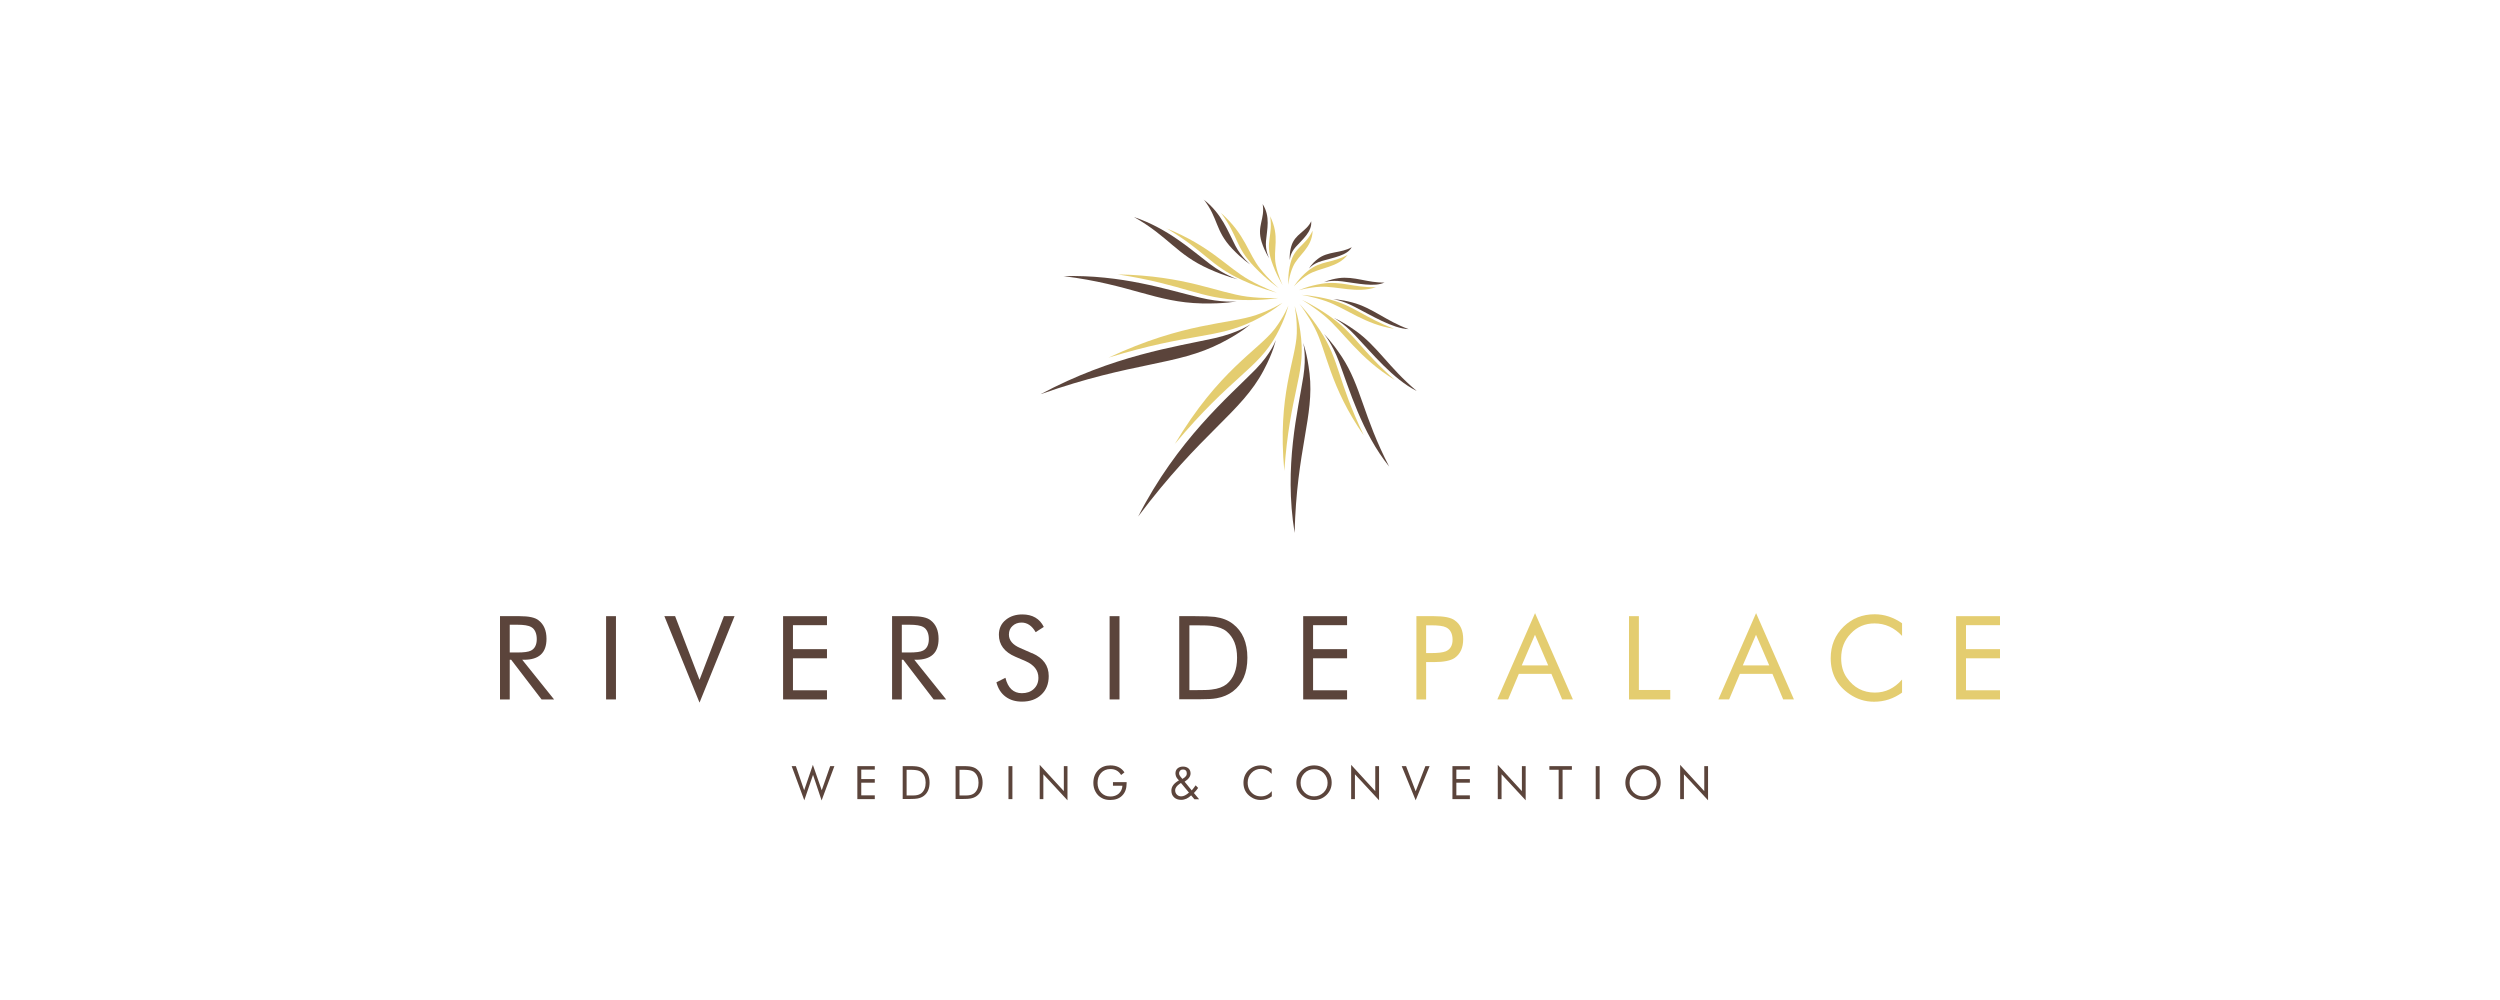 <svg xmlns="http://www.w3.org/2000/svg" width="200" height="80" viewBox="0 0 200 80" fill="none"><path d="M64.333 63.222L63.67 61.292H63.333L64.344 64.024L65.042 61.99L65.728 64.036L66.751 61.292H66.414L65.739 63.222L65.03 61.188L64.333 63.222Z" fill="#5B443B"></path><path d="M68.588 61.291V63.93H69.983V63.628H68.901V62.616H69.983V62.326H68.901V61.57H69.983V61.291H68.588Z" fill="#5B443B"></path><path d="M72.215 63.93V61.291H72.715C73.005 61.291 73.215 61.291 73.331 61.314C73.563 61.349 73.761 61.419 73.9 61.535C74.203 61.768 74.365 62.128 74.365 62.605C74.365 63.081 74.214 63.442 73.9 63.674C73.761 63.779 73.587 63.849 73.389 63.883C73.261 63.907 73.075 63.918 72.819 63.918H72.203L72.215 63.93ZM72.529 63.639H72.726C72.982 63.639 73.145 63.639 73.238 63.628C73.447 63.605 73.598 63.546 73.715 63.453C73.935 63.267 74.052 62.988 74.052 62.616C74.052 62.244 73.935 61.965 73.715 61.779C73.61 61.686 73.447 61.628 73.238 61.605C73.145 61.593 72.97 61.582 72.726 61.582H72.529V63.639Z" fill="#5B443B"></path><path d="M76.447 63.93V61.291H76.958C77.249 61.291 77.458 61.291 77.574 61.314C77.807 61.349 78.004 61.419 78.144 61.535C78.446 61.768 78.609 62.128 78.609 62.605C78.609 63.081 78.458 63.442 78.144 63.674C78.004 63.779 77.83 63.849 77.632 63.883C77.504 63.907 77.319 63.918 77.063 63.918H76.447V63.93ZM76.76 63.639H76.958C77.214 63.639 77.377 63.639 77.47 63.628C77.679 63.605 77.83 63.546 77.946 63.453C78.167 63.267 78.283 62.988 78.283 62.616C78.283 62.244 78.167 61.965 77.946 61.779C77.842 61.686 77.679 61.628 77.47 61.605C77.377 61.593 77.202 61.582 76.958 61.582H76.76V63.639Z" fill="#5B443B"></path><path d="M80.992 61.291H80.678V63.93H80.992V61.291Z" fill="#5B443B"></path><path d="M83.177 63.931V61.188L85.107 63.292V61.292H85.398V64.024L83.468 61.943V63.931H83.177Z" fill="#5B443B"></path><path d="M89.037 62.569H90.13V62.662C90.13 63.081 90.014 63.406 89.781 63.639C89.549 63.883 89.223 63.999 88.816 63.999C88.561 63.999 88.34 63.953 88.154 63.848C87.933 63.732 87.758 63.558 87.642 63.337C87.526 63.127 87.468 62.895 87.468 62.639C87.468 62.197 87.607 61.849 87.886 61.581C88.13 61.349 88.444 61.232 88.828 61.232C89.328 61.232 89.712 61.418 89.956 61.791L89.688 62C89.502 61.686 89.212 61.523 88.84 61.523C88.526 61.523 88.27 61.628 88.072 61.849C87.886 62.058 87.805 62.325 87.805 62.639C87.805 62.953 87.898 63.209 88.084 63.406C88.282 63.616 88.526 63.72 88.84 63.72C89.107 63.72 89.328 63.639 89.502 63.488C89.677 63.325 89.781 63.116 89.793 62.86H89.037V62.581V62.569Z" fill="#5B443B"></path><path d="M95.547 63.93L95.291 63.628C95.059 63.861 94.792 63.988 94.489 63.988C94.257 63.988 94.071 63.919 93.931 63.791C93.78 63.651 93.71 63.477 93.71 63.244C93.71 62.931 93.908 62.663 94.315 62.431L94.21 62.314C94.152 62.256 94.117 62.187 94.082 62.105C94.059 62.035 94.036 61.954 94.036 61.873C94.036 61.698 94.094 61.57 94.21 61.466C94.327 61.373 94.466 61.326 94.641 61.326C94.815 61.326 94.954 61.373 95.071 61.466C95.187 61.57 95.245 61.698 95.245 61.873C95.245 62.117 95.082 62.338 94.768 62.535L95.338 63.233C95.431 63.128 95.536 62.989 95.652 62.826L95.85 63.035C95.745 63.186 95.629 63.326 95.512 63.442L95.931 63.942H95.547V63.93ZM95.117 63.407L94.478 62.64L94.396 62.686C94.141 62.861 94.013 63.035 94.013 63.221C94.013 63.361 94.059 63.477 94.152 63.57C94.245 63.663 94.362 63.709 94.501 63.709C94.687 63.709 94.896 63.605 95.117 63.407ZM94.582 62.314L94.699 62.245C94.78 62.198 94.838 62.14 94.885 62.07C94.931 62.012 94.943 61.942 94.943 61.861C94.943 61.768 94.919 61.698 94.861 61.64C94.803 61.582 94.734 61.559 94.641 61.559C94.547 61.559 94.478 61.582 94.42 61.64C94.362 61.698 94.327 61.768 94.327 61.861C94.327 61.954 94.362 62.035 94.42 62.105L94.582 62.303V62.314Z" fill="#5B443B"></path><path d="M101.744 61.918C101.5 61.651 101.209 61.511 100.872 61.511C100.581 61.511 100.325 61.616 100.116 61.837C99.919 62.046 99.814 62.302 99.814 62.616C99.814 62.86 99.872 63.069 99.988 63.244C100.209 63.558 100.5 63.709 100.884 63.709C101.221 63.709 101.511 63.569 101.744 63.29V63.709C101.476 63.906 101.186 63.999 100.849 63.999C100.558 63.999 100.302 63.918 100.07 63.755C99.674 63.488 99.477 63.104 99.477 62.627C99.477 62.221 99.616 61.883 99.884 61.616C100.151 61.36 100.477 61.232 100.86 61.232C101.163 61.232 101.453 61.325 101.732 61.511V61.918H101.744Z" fill="#5B443B"></path><path d="M106.534 62.616C106.534 62.999 106.394 63.325 106.127 63.592C105.848 63.86 105.522 63.999 105.127 63.999C104.732 63.999 104.406 63.86 104.127 63.592C103.848 63.325 103.709 62.999 103.709 62.616C103.709 62.232 103.848 61.907 104.127 61.639C104.406 61.372 104.732 61.232 105.127 61.232C105.522 61.232 105.848 61.36 106.127 61.628C106.406 61.895 106.534 62.221 106.534 62.616ZM105.127 63.709C105.418 63.709 105.673 63.604 105.894 63.395C106.104 63.185 106.208 62.93 106.208 62.627C106.208 62.325 106.104 62.069 105.894 61.849C105.685 61.639 105.429 61.535 105.127 61.535C104.825 61.535 104.569 61.639 104.36 61.849C104.151 62.069 104.046 62.325 104.046 62.627C104.046 62.93 104.151 63.185 104.36 63.395C104.569 63.604 104.825 63.709 105.127 63.709Z" fill="#5B443B"></path><path d="M108.092 63.931V61.188L110.021 63.292V61.292H110.324V64.024L108.394 61.943V63.931H108.092Z" fill="#5B443B"></path><path d="M113.253 64.023L112.137 61.291H112.486L113.253 63.302L114.032 61.291H114.369L113.253 64.023Z" fill="#5B443B"></path><path d="M116.195 63.93V61.291H117.59V61.57H116.508V62.326H117.59V62.616H116.508V63.628H117.59V63.93H116.195Z" fill="#5B443B"></path><path d="M119.822 63.931V61.188L121.752 63.292V61.292H122.054V64.024L120.124 61.943V63.931H119.822Z" fill="#5B443B"></path><path d="M124.693 63.93V61.582H123.949V61.291H125.751V61.582H125.007V63.93H124.693Z" fill="#5B443B"></path><path d="M127.971 61.291H127.657V63.93H127.971V61.291Z" fill="#5B443B"></path><path d="M132.854 62.616C132.854 62.999 132.715 63.325 132.447 63.592C132.168 63.86 131.831 63.999 131.447 63.999C131.064 63.999 130.727 63.86 130.448 63.592C130.169 63.325 130.029 62.999 130.029 62.616C130.029 62.232 130.169 61.907 130.448 61.639C130.727 61.372 131.052 61.232 131.447 61.232C131.843 61.232 132.168 61.36 132.447 61.628C132.726 61.895 132.854 62.221 132.854 62.616ZM131.447 63.709C131.738 63.709 131.994 63.604 132.215 63.395C132.424 63.185 132.529 62.93 132.529 62.627C132.529 62.325 132.424 62.069 132.215 61.849C132.005 61.639 131.75 61.535 131.447 61.535C131.145 61.535 130.889 61.639 130.68 61.849C130.471 62.069 130.366 62.325 130.366 62.627C130.366 62.93 130.471 63.185 130.68 63.395C130.889 63.604 131.145 63.709 131.447 63.709Z" fill="#5B443B"></path><path d="M134.412 63.931V61.188L136.342 63.292V61.292H136.644V64.024L134.714 61.943V63.931H134.412Z" fill="#5B443B"></path><path d="M89.421 21.951C94.815 22.788 95.978 23.904 99.349 23.997C101.116 24.055 102.267 23.834 102.267 23.834C102.267 23.834 101.163 23.904 99.767 23.73C97.431 23.428 94.862 22.056 89.421 21.951Z" fill="#E4CD70"></path><path d="M85.073 22.09C90.479 22.764 92.443 24.194 96.164 24.275C97.977 24.31 98.93 24.112 98.93 24.112C98.93 24.112 97.768 24.24 95.954 23.799C93.315 23.159 89.723 21.962 85.073 22.09Z" fill="#5B443B"></path><path d="M88.677 28.611C95.315 26.577 97.28 27.146 100.326 25.647C101.814 24.914 102.604 24.217 102.604 24.217C102.604 24.217 101.767 24.763 100.512 25.193C98.28 25.961 94.769 25.763 88.677 28.611Z" fill="#E4CD70"></path><path d="M83.271 31.529C90.711 28.902 94.094 29.286 97.71 27.426C99.337 26.589 100.023 25.949 100.023 25.949C100.023 25.949 99.105 26.612 97.163 27.054C94.082 27.74 89.025 28.437 83.259 31.529" fill="#5B443B"></path><path d="M93.966 35.542C98.558 30.055 100.57 29.59 102.104 26.811C102.848 25.463 103.069 24.451 103.069 24.451C103.069 24.451 102.72 25.335 101.988 26.3C100.651 28.044 97.512 29.59 93.966 35.554" fill="#E4CD70"></path><path d="M91.037 41.342C96.105 34.576 99.302 33.03 101.093 29.623C101.895 28.112 102.058 27.217 102.058 27.217C102.058 27.217 101.721 28.24 100.43 29.565C98.291 31.739 94.175 35.192 91.037 41.354" fill="#5B443B"></path><path d="M102.744 37.668C103.197 31.413 104.394 30.111 104.092 27.077C103.941 25.531 103.569 24.484 103.569 24.484C103.569 24.484 103.778 25.473 103.743 26.67C103.674 28.786 102.174 31.553 102.744 37.668Z" fill="#E4CD70"></path><path d="M103.569 42.642C103.732 35.922 105.15 33.295 104.766 29.889C104.58 28.284 104.255 27.436 104.255 27.436C104.255 27.436 104.534 28.459 104.267 30.121C103.848 32.807 102.697 37.294 103.569 42.63" fill="#5B443B"></path><path d="M109.103 34.832C106.964 30.367 107.185 28.856 105.627 26.473C104.767 25.148 103.953 24.311 103.953 24.311C103.953 24.311 104.627 25.159 105.185 26.252C106.139 28.089 106.371 30.914 109.103 34.832Z" fill="#E4CD70"></path><path d="M111.137 37.331C109.045 33.297 108.905 30.914 107.336 28.53C106.522 27.298 105.917 26.717 105.917 26.717C105.917 26.717 106.569 27.473 107.115 28.926C107.94 31.123 108.952 34.622 111.137 37.331Z" fill="#5B443B"></path><path d="M111.591 30.402C108.87 28.018 108.417 26.74 106.394 25.31C105.173 24.449 104.15 23.984 104.15 23.984C104.15 23.984 105.069 24.519 105.999 25.298C107.452 26.519 108.731 28.669 111.591 30.402Z" fill="#E4CD70"></path><path d="M113.323 31.264C111.079 29.381 110.207 27.695 108.382 26.416C107.359 25.695 106.708 25.428 106.708 25.428C106.708 25.428 107.464 25.823 108.405 26.823C109.731 28.218 111.451 30.334 113.311 31.264" fill="#5B443B"></path><path d="M111.521 26.299C109.126 25.392 108.335 24.473 106.394 23.962C105.115 23.636 104.127 23.59 104.127 23.59C104.127 23.59 105.08 23.741 106.103 24.101C107.615 24.636 109.277 25.985 111.521 26.299Z" fill="#E4CD70"></path><path d="M112.695 26.332C110.893 25.681 109.8 24.623 108.173 24.193C107.208 23.938 106.65 23.938 106.65 23.938C106.65 23.938 107.336 24.007 108.359 24.542C109.707 25.228 111.416 26.286 112.695 26.332Z" fill="#5B443B"></path><path d="M110.079 22.975C108.243 23.021 107.324 22.452 105.755 22.696C104.662 22.87 103.906 23.219 103.906 23.219C103.906 23.219 104.697 22.986 105.627 22.94C106.929 22.882 108.591 23.498 110.079 22.975Z" fill="#E4CD70"></path><path d="M110.777 22.601C109.463 22.647 108.347 22.078 107.092 22.252C106.313 22.368 105.917 22.578 105.917 22.578C105.917 22.578 106.429 22.392 107.371 22.508C108.545 22.659 110.01 22.996 110.777 22.589" fill="#5B443B"></path><path d="M107.824 20.379C106.592 21.065 105.673 20.832 104.638 21.669C103.906 22.262 103.511 22.913 103.511 22.913C103.511 22.913 103.987 22.367 104.662 21.96C105.58 21.402 107.045 21.413 107.824 20.367" fill="#E4CD70"></path><path d="M108.138 19.775C107.278 20.275 106.231 20.078 105.418 20.717C104.894 21.124 104.72 21.484 104.72 21.484C104.72 21.484 104.999 21.101 105.743 20.88C106.65 20.612 107.801 20.438 108.138 19.775Z" fill="#5B443B"></path><path d="M104.999 18.474C104.429 19.672 103.581 19.742 103.244 21.032C103 21.939 103.069 22.776 103.069 22.776C103.069 22.776 103.127 22.02 103.441 21.334C103.848 20.393 104.964 19.858 105.011 18.463" fill="#E4CD70"></path><path d="M104.906 17.684C104.511 18.544 103.592 18.695 103.302 19.706C103.116 20.346 103.185 20.811 103.185 20.811C103.185 20.811 103.185 20.288 103.65 19.765C104.208 19.137 104.987 18.532 104.894 17.684" fill="#5B443B"></path><path d="M101.604 17.264C101.86 18.891 101.198 19.298 101.721 20.891C102.081 21.972 102.616 22.821 102.616 22.821C102.616 22.821 102.221 22.007 102.058 21.147C101.825 19.949 102.43 18.926 101.593 17.264" fill="#E4CD70"></path><path d="M101.011 16.324C101.221 17.522 100.523 18.056 100.93 19.358C101.186 20.161 101.535 20.661 101.535 20.661C101.535 20.661 101.209 20.068 101.279 19.289C101.36 18.347 101.651 17.336 101.011 16.324Z" fill="#5B443B"></path><path d="M97.652 16.998C99.105 18.939 98.779 19.707 100.349 21.346C101.337 22.381 102.302 23.055 102.302 23.055C102.302 23.055 101.5 22.369 100.814 21.497C99.814 20.23 99.651 18.777 97.652 17.01" fill="#E4CD70"></path><path d="M96.303 15.963C97.477 17.474 97.198 18.439 98.57 19.892C99.372 20.741 100.023 21.16 100.023 21.16C100.023 21.16 99.337 20.613 98.837 19.672C98.221 18.486 97.745 17.091 96.291 15.963" fill="#5B443B"></path><path d="M93.281 18.242C96.489 20.149 96.768 21.218 99.419 22.427C100.953 23.125 102.151 23.416 102.151 23.416C102.151 23.416 101.07 23.032 99.93 22.392C98.14 21.381 96.885 19.707 93.281 18.254" fill="#E4CD70"></path><path d="M90.711 17.357C93.536 18.962 94.094 20.345 96.722 21.519C98.128 22.147 99.023 22.345 99.023 22.345C99.023 22.345 98.001 22.031 96.815 21.136C95.234 19.938 93.478 18.311 90.711 17.357Z" fill="#5B443B"></path><path d="M40 55.955V49.293H41.569C42.302 49.293 42.813 49.398 43.092 49.63C43.511 49.956 43.72 50.444 43.72 51.107C43.72 52.223 43.127 52.781 41.918 52.781H41.779L44.325 55.955H43.325L40.895 52.781H40.779V55.955H40ZM40.779 49.967V52.199H41.383C41.907 52.199 42.279 52.153 42.476 52.048C42.779 51.897 42.941 51.583 42.941 51.13C42.941 50.676 42.79 50.328 42.499 50.165C42.279 50.037 41.907 49.979 41.383 49.979H40.779V49.967Z" fill="#5B443B"></path><path d="M49.277 49.293H48.487V55.955H49.277V49.293Z" fill="#5B443B"></path><path d="M55.962 56.21L53.149 49.293H54.009L55.962 54.385L57.915 49.293H58.764L55.962 56.21Z" fill="#5B443B"></path><path d="M62.647 55.955V49.293H66.158V50.014H63.437V51.932H66.158V52.664H63.437V55.222H66.158V55.955H62.647Z" fill="#5B443B"></path><path d="M71.366 55.955V49.293H72.935C73.668 49.293 74.179 49.398 74.458 49.63C74.877 49.956 75.086 50.444 75.086 51.107C75.086 52.223 74.493 52.781 73.284 52.781H73.145L75.691 55.955H74.691L72.261 52.781H72.145V55.955H71.366ZM72.145 49.967V52.199H72.749C73.273 52.199 73.645 52.153 73.842 52.048C74.144 51.897 74.307 51.583 74.307 51.13C74.307 50.676 74.156 50.328 73.865 50.165C73.645 50.037 73.273 49.979 72.749 49.979H72.145V49.967Z" fill="#5B443B"></path><path d="M82.585 52.258C83.457 52.642 83.898 53.246 83.898 54.084C83.898 54.711 83.701 55.211 83.294 55.583C82.91 55.944 82.399 56.13 81.759 56.13C81.236 56.13 80.806 56.002 80.446 55.734C80.085 55.467 79.841 55.083 79.713 54.584L80.434 54.223C80.632 55.037 81.073 55.455 81.748 55.455C82.131 55.455 82.445 55.351 82.689 55.13C82.945 54.897 83.073 54.595 83.073 54.223C83.073 53.63 82.724 53.188 82.038 52.886L81.225 52.537C80.353 52.165 79.911 51.572 79.911 50.782C79.911 50.282 80.097 49.875 80.48 49.573C80.829 49.294 81.271 49.154 81.782 49.154C82.596 49.154 83.178 49.491 83.503 50.154L82.852 50.573C82.561 50.061 82.178 49.805 81.724 49.805C81.434 49.805 81.19 49.898 81.004 50.073C80.806 50.247 80.713 50.48 80.713 50.77C80.713 51.224 81.015 51.584 81.608 51.84L82.561 52.258H82.585Z" fill="#5B443B"></path><path d="M89.56 49.293H88.769V55.955H89.56V49.293Z" fill="#5B443B"></path><path d="M94.338 55.955V49.293H95.617C96.35 49.293 96.873 49.316 97.187 49.351C97.779 49.432 98.256 49.618 98.628 49.909C99.407 50.502 99.791 51.409 99.791 52.618C99.791 53.827 99.407 54.722 98.628 55.315C98.268 55.582 97.838 55.769 97.326 55.861C97.012 55.92 96.535 55.943 95.896 55.943H94.327L94.338 55.955ZM95.141 55.21H95.64C96.28 55.21 96.71 55.199 96.931 55.164C97.454 55.106 97.849 54.955 98.128 54.734C98.686 54.269 98.965 53.571 98.965 52.618C98.965 51.665 98.686 50.979 98.128 50.514C97.849 50.281 97.454 50.142 96.942 50.072C96.698 50.037 96.268 50.025 95.652 50.025H95.152V55.21H95.141Z" fill="#5B443B"></path><path d="M104.255 55.955V49.293H107.766V50.014H105.046V51.932H107.766V52.664H105.046V55.222H107.766V55.955H104.255Z" fill="#5B443B"></path><path d="M114.09 52.967V55.955H113.312V49.293H114.707C115.509 49.293 116.078 49.398 116.381 49.63C116.834 49.944 117.055 50.444 117.055 51.13C117.055 51.816 116.834 52.304 116.381 52.63C116.067 52.85 115.509 52.967 114.707 52.967H114.079H114.09ZM114.09 52.246H114.486C115.044 52.246 115.439 52.199 115.66 52.106C116.02 51.955 116.206 51.641 116.206 51.176C116.206 50.711 116.032 50.351 115.683 50.188C115.451 50.072 115.044 50.025 114.486 50.025H114.09V52.258V52.246Z" fill="#E4CD70"></path><path d="M122.798 49.037L125.832 55.954H124.972L124.112 53.908H121.507L120.647 55.954H119.787L122.81 49.037H122.798ZM122.798 50.781L121.74 53.234H123.856L122.798 50.781Z" fill="#E4CD70"></path><path d="M130.32 55.955V49.293H131.11V55.199H133.621V55.955H130.32Z" fill="#E4CD70"></path><path d="M140.481 49.037L143.515 55.954H142.655L141.794 53.908H139.19L138.33 55.954H137.47L140.492 49.037H140.481ZM140.481 50.781L139.423 53.234H141.539L140.481 50.781Z" fill="#E4CD70"></path><path d="M152.176 50.885C151.548 50.21 150.816 49.873 149.956 49.873C149.212 49.873 148.572 50.14 148.061 50.687C147.549 51.21 147.293 51.873 147.293 52.652C147.293 53.268 147.444 53.791 147.747 54.221C148.305 55.012 149.049 55.407 149.99 55.407C150.839 55.407 151.56 55.058 152.165 54.361V55.407C151.49 55.895 150.746 56.139 149.921 56.139C149.2 56.139 148.549 55.93 147.956 55.523C146.956 54.837 146.456 53.884 146.456 52.663C146.456 51.64 146.805 50.791 147.503 50.117C148.177 49.466 149.002 49.141 149.979 49.141C150.746 49.141 151.479 49.385 152.165 49.861V50.896L152.176 50.885Z" fill="#E4CD70"></path><path d="M156.489 55.955V49.293H160V50.014H157.28V51.932H160V52.664H157.28V55.222H160V55.955H156.489Z" fill="#E4CD70"></path></svg>